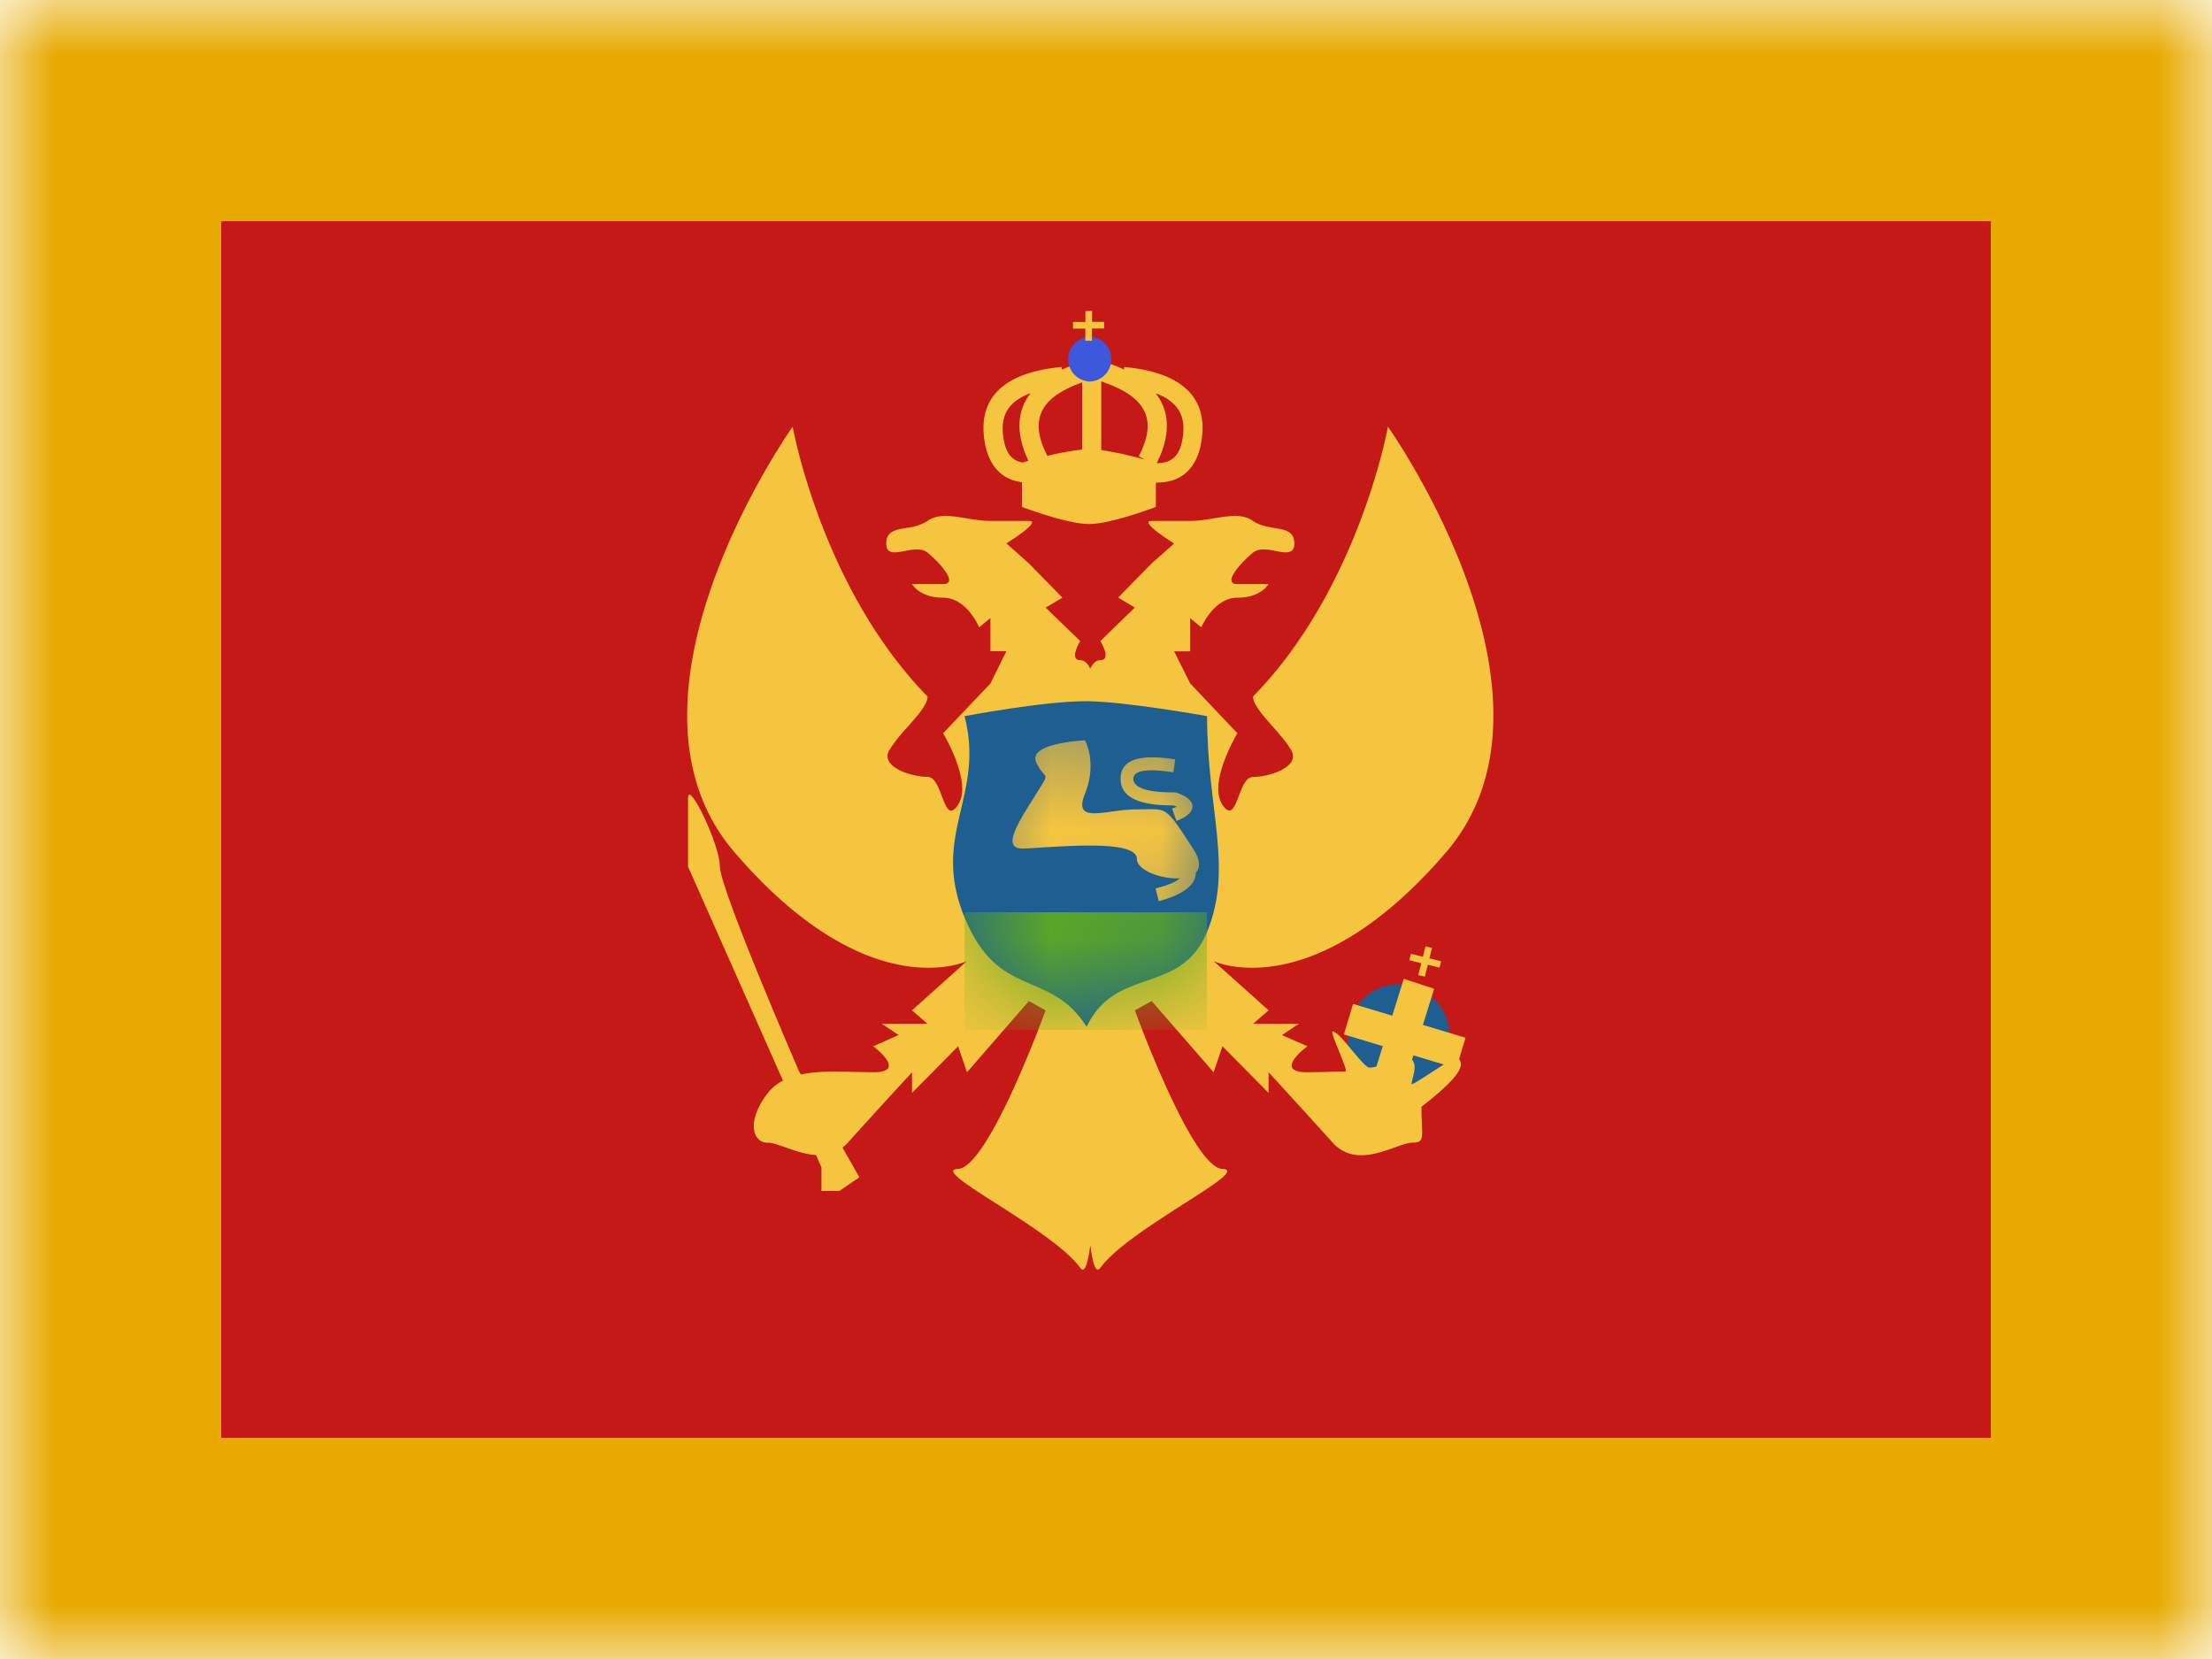 <svg xmlns="http://www.w3.org/2000/svg" width="20" height="15" fill="none"><mask id="a" width="20" height="15" x="0" y="0" maskUnits="userSpaceOnUse"><path fill="#fff" d="M0 0h20v15H0z"/></mask><g mask="url(#a)"><path fill="#E8AA00" fill-rule="evenodd" d="M0 0h20v15H0V0z" clip-rule="evenodd"/><path fill="#C51918" fill-rule="evenodd" d="M2 2h16v11H2V2z" clip-rule="evenodd"/><mask id="b" width="16" height="11" x="2" y="2" maskUnits="userSpaceOnUse"><path fill="#fff" fill-rule="evenodd" d="M2 2h16v11H2V2z" clip-rule="evenodd"/></mask><g mask="url(#b)"><path fill="#1E5E91" fill-rule="evenodd" d="M12.644 9.845a.467.467 0 0 0 .462-.473.467.467 0 0 0-.462-.473.467.467 0 0 0-.461.473c0 .26.206.473.461.473z" clip-rule="evenodd"/><path fill="#F6C540" fill-rule="evenodd" d="M6.642 7.707c-1.21-1.407.525-3.849.525-3.849s.26 1.459 1.22 2.44c0 .07-.091.173-.183.277a1.36 1.36 0 0 0-.164.209c-.084.153.206.24.346.24.064 0 .098.092.13.175.038.101.072.19.146.078.135-.202-.135-.647-.135-.647l.428-.45.144-.292h-.144v-.3l-.102.084s-.11-.268-.326-.268c-.214 0-.281-.123-.281-.123h.281c.141 0-.022-.187-.14-.284-.054-.044-.134-.029-.207-.015-.09.017-.167.031-.167-.069 0-.11.085-.124.184-.14a.445.445 0 0 0 .19-.063c.091-.066.215-.046.35-.024.07.012.144.024.218.024h.348c.125 0-.204.203-.204.203l.204.181.303.31-.152.09.313.302s-.106.173 0 .173c.043 0 .072.036.09.078.02-.042.048-.078.092-.078.106 0 0-.173 0-.173l.312-.303-.151-.09.303-.309.203-.18s-.329-.204-.203-.204h.348c.073 0 .147-.012.218-.024.134-.022.258-.042.35.024.056.04.126.052.19.063.098.016.184.03.184.14 0 .1-.078.086-.167.069-.073-.014-.154-.029-.207.015-.118.097-.282.284-.14.284h.28s-.066.123-.28.123c-.216 0-.327.268-.327.268l-.101-.083v.3h-.145l.145.29.427.451s-.27.445-.135.647c.075.111.108.023.147-.078.031-.083.066-.174.13-.174.14 0 .43-.088.345-.241-.035-.063-.1-.137-.163-.21-.092-.103-.183-.206-.183-.276.96-.981 1.22-2.44 1.22-2.44s1.735 2.442.524 3.85c-1.21 1.407-2.1.982-2.1.982l.497.445-.14.122h.413l-.152.102.112.049.118.052s-.32.235 0 .235l.16-.003c.06-.002.121-.004.184-.004.016 0-.021-.092-.058-.183-.037-.09-.073-.18-.057-.179.035.002.103.084.17.166.055.065.11.131.147.156.025.017.12-.016.208-.047.075-.026.144-.05.162-.041.074.037.055.113.037.185a.69.69 0 0 0-.012.055c-.003.016.092-.046.192-.111.105-.068.216-.14.224-.13a.372.372 0 0 0 .006.008c.036.043.093.112-.332.44 0 .063.003.114.004.156.006.134.008.168-.083.168-.04 0-.097.02-.163.044-.168.06-.395.14-.56-.043-.229-.255-.58-.637-.58-.637v.187l-.417-.422-.08.235-.56-.644-.152.084s.516 1.424.792 1.434c.137.005-.07.138-.347.314-.279.179-.627.401-.757.58-.039.053-.068-.028-.091-.204-.023.176-.053.257-.091.204-.13-.179-.479-.401-.758-.58-.276-.176-.484-.31-.347-.314.276-.01.792-1.434.792-1.434l-.151-.084-.56.644-.08-.235-.417.422v-.187s-.352.382-.58.636c-.166.184-.393.103-.56.044-.066-.023-.123-.043-.163-.043-.145 0-.193-.202 0-.45.162-.208.5-.198.792-.19l.16.003c.319 0 0-.235 0-.235l.118-.052.112-.05-.152-.101h.413l-.14-.122.496-.445s-.889.425-2.1-.983z" clip-rule="evenodd"/><path fill="#F6C540" fill-rule="evenodd" d="m7.77 10.644-.546-.959s-.715-1.649-.715-1.849c0-.2-.288-.793-.288-.62v.62l1.206 2.718v.214h.163l.18-.124z" clip-rule="evenodd"/><path fill="#F6C540" d="m12.151 9.353.083-.276 1.017.306-.084.276-1.016-.306z"/><path fill="#F6C540" d="m12.692 8.85.275.09-.268.861-.275-.09.268-.86z"/><path fill="#F6C540" fill-rule="evenodd" d="m12.948 8.57-.059-.014-.024.095-.108-.027-.014.058.108.027-.028.108.06.013.027-.107.106.026.014-.058-.106-.026.024-.096zM9.809 3.264l.03.104h.09l.03-.104c.075.023.143.048.204.077l.002-.023c.482.044.733.246.706.601-.022.294-.171.448-.42.444v.22s-.403.155-.605.155c-.202 0-.606-.155-.606-.155V4.36c-.204-.026-.326-.177-.346-.44-.027-.356.224-.558.706-.602l.002.024c.062-.029.13-.055.207-.078zm-.51.903a3.753 3.753 0 0 0-.055.015c-.11-.02-.165-.109-.177-.275-.013-.168.066-.285.252-.353-.127.163-.136.37-.02.613zm.171-.045a2.34 2.34 0 0 1 .314-.057v-.607c-.387.136-.48.344-.314.664zm.487-.052c.13.017.288.056.39.084l-.051-.029c.172-.329.072-.54-.339-.676v.621zm.492-.514c.13.166.136.38.01.631.153.002.225-.086.24-.28.012-.167-.066-.284-.25-.351z" clip-rule="evenodd"/><path fill="#3D58DB" fill-rule="evenodd" d="M9.846 3.45a.202.202 0 1 0 0-.404.202.202 0 0 0 0 .403z" clip-rule="evenodd"/><path fill="#F6C540" fill-rule="evenodd" d="m9.874 2.811-.06.002v.098h-.112v.06h.111v.11h.06V2.97h.11v-.06h-.109v-.099z" clip-rule="evenodd"/><path fill="#1E5E91" fill-rule="evenodd" d="M8.721 6.475s.711-.135 1.096-.135c.346 0 1.097.135 1.097.135 0 .85.239 1.37 0 1.95-.24.581-.824.302-1.089.858-.338-.527-.795-.237-1.104-.988-.309-.75.188-1.096 0-1.82z" clip-rule="evenodd"/><mask id="c" width="4" height="4" x="8" y="6" maskUnits="userSpaceOnUse"><path fill="#fff" fill-rule="evenodd" d="M8.721 6.475s.711-.135 1.096-.135c.346 0 1.097.135 1.097.135 0 .85.239 1.37 0 1.95-.24.581-.824.302-1.089.858-.338-.527-.795-.237-1.104-.988-.309-.75.188-1.096 0-1.82z" clip-rule="evenodd"/></mask><g mask="url(#c)"><path fill="#5EAA22" d="M8.721 8.248h2.192v1.064H8.721z"/><path fill="#F6C540" fill-rule="evenodd" d="M9.37 6.894c-.084-.178.44-.2.44-.2s.113.2 0 .482c-.083.206.054.188.243.162.071-.01.15-.02.226-.02.118 0 .18-.008.231.011.072.027.123.108.276.342.07.107.067.178.025.22.004.109-.115.199-.334.257l-.029-.115c.116-.03.187-.06.22-.092-.165.01-.389-.071-.389-.176 0-.155-.528-.122-.846-.103-.08.005-.148.01-.19.01-.184 0-.042-.226.087-.432l.04-.064c.066-.107.087-.134.082-.155-.005-.022-.04-.037-.083-.127zm1.256-.028c-.316-.05-.494-.002-.494.175 0 .17.169.242.477.241a.43.43 0 0 1 .031.012.48.48 0 0 1-.042.017l.039.111c.194-.07.194-.194-.003-.256l-.008-.002h-.009c-.256.002-.37-.046-.37-.123 0-.069.108-.098.362-.058l.017-.117z" clip-rule="evenodd"/></g></g></g></svg>